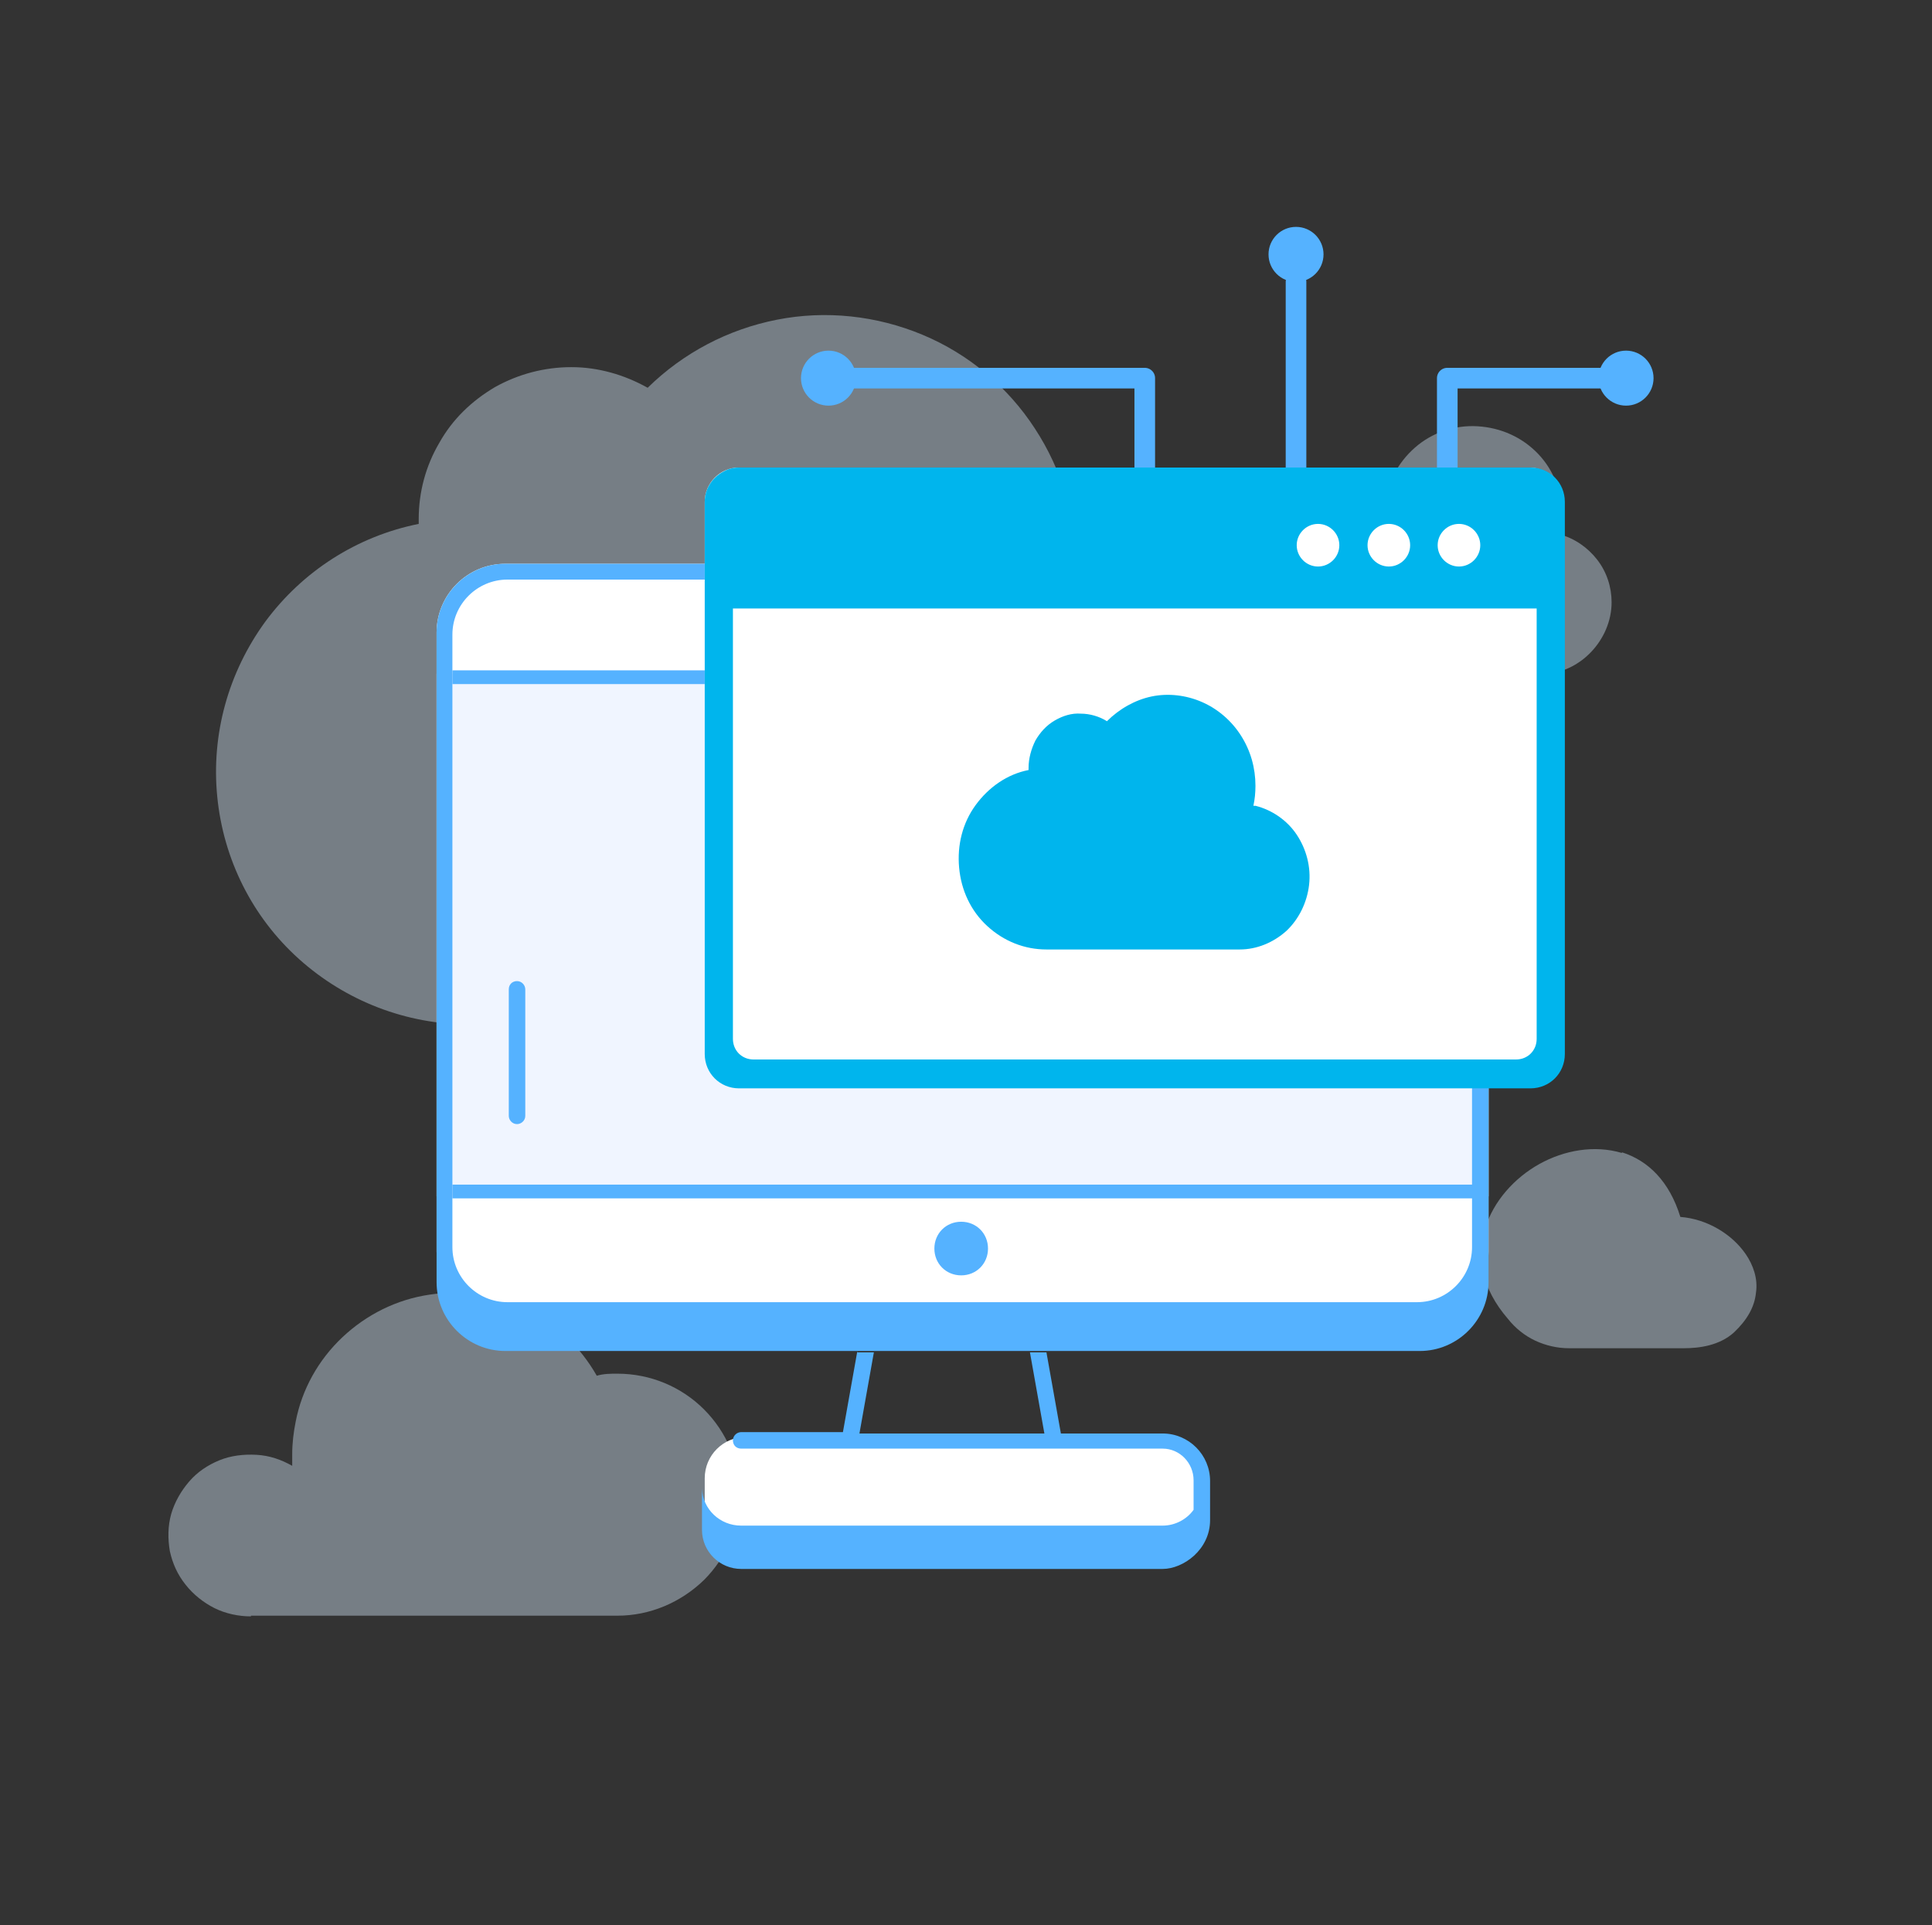 <?xml version="1.0" encoding="UTF-8"?>
<svg id="Layer_1" xmlns="http://www.w3.org/2000/svg" version="1.1" viewBox="0 0 281 280">
  <rect x="0" y="0" width="281" height="280" fill="#333333" stroke="none"/>
  <!-- Generator: Adobe Illustrator 29.1.0, SVG Export Plug-In . SVG Version: 2.1.0 Build 142)  -->
  <defs>
    <style>
      .st0 {
        fill: #f0f5ff;
      }

      .st1 {
        stroke-width: 2px;
      }

      .st1, .st2 {
        fill: none;
        stroke: #55b2ff;
      }

      .st3, .st4 {
        fill: #d9eeff;
        isolation: isolate;
        opacity: .4;
      }

      .st5 {
        fill: #adc6ff;
      }

      .st6 {
        fill: #fff;
      }

      .st2 {
        stroke-linecap: round;
        stroke-linejoin: round;
        stroke-width: 3px;
      }

      .st7, .st8 {
        fill: #00b5ed;
      }

      .st7, .st4, .st9 {
        fill-rule: evenodd;
      }

      .st10, .st9 {
        fill: #55b2ff;
      }
    </style>
  </defs>
  <g>
    <path class="st3" d="M155.6,91c7,1.6,13.2,5.7,17.4,11.6,4.2,5.9,6.1,13.1,5.3,20.3-.8,7.2-4.2,13.8-9.6,18.6-5.4,4.8-12.3,7.5-19.6,7.5h-80.9c-9.1,0-17.9-3.4-24.7-9.5-6.8-6.1-11-14.5-11.9-23.6-.9-9.1,1.6-18.1,7-25.5,5.4-7.3,13.3-12.4,22.3-14.2v-.7c0-3.9,1-7.7,3-11.1,1.9-3.4,4.7-6.1,8.1-8.1,3.4-1.9,7.2-2.9,11.1-2.9s7.7,1.1,11.1,3c5.2-5.1,11.7-8.5,18.8-9.9,7.1-1.4,14.5-.6,21.2,2.2,6.7,2.8,12.4,7.6,16.3,13.6,4,6.1,6.1,13.2,6,20.4,0,2.8-.3,5.4-.9,8.1Z"/>
    <path class="st3" d="M226.9,77.7c.2-.9.3-1.8.3-2.8,0-3.3-1.2-6.5-3.5-8.9-2.3-2.4-5.4-3.8-8.8-4-3.3-.2-6.6.9-9.1,3.1-2.5,2.2-4.1,5.2-4.4,8.5-2.8.6-5.4,2.1-7.2,4.3-1.8,2.2-2.8,5-2.8,7.8,0,6.3,5.8,12.3,12.1,12.3h20.9c5.3,0,10-4.9,10-10.4,0-2.2-.7-4.4-2.1-6.2-1.4-1.8-3.3-3.1-5.5-3.7Z"/>
    <path class="st4" d="M36.5,235h53.3c4.7,0,9.2-1.9,12.6-5.2,3.3-3.3,5.2-7.8,5.2-12.4s-1.9-9.1-5.2-12.4c-3.3-3.3-7.8-5.2-12.6-5.2-1,0-2,0-3,.3-2.4-4.2-5.9-7.6-10.3-9.7s-9.3-2.8-14-2.1c-4.8.7-9.2,2.9-12.7,6.2-3.5,3.3-5.9,7.6-6.8,12.3-.3,1.5-.5,3.1-.5,4.7v1.7c-1.6-.9-3.3-1.5-5.2-1.6-1.8-.1-3.7.1-5.4.8-1.7.7-3.2,1.7-4.4,3.1-1.2,1.4-2.1,3-2.6,4.7-.5,1.8-.5,3.6-.2,5.4.4,1.8,1.1,3.4,2.3,4.9,1.1,1.4,2.6,2.6,4.2,3.4,1.6.8,3.5,1.2,5.3,1.2Z"/>
    <path class="st3" d="M235.9,167.6c3.8,1.2,6.9,4.2,8.5,9.4,3.9.3,7.5,2.5,9.5,5.4,1.1,1.6,1.8,3.6,1.5,5.6-.2,2.1-1.3,4-3.2,5.8-2.1,1.9-5,2.3-7.3,2.3h-16.7c-1.7,0-3.4-.4-4.9-1.1s-2.9-1.8-4-3.2c-3.8-4.4-4.6-9-3.3-13.1,1.2-4,4.3-7.4,7.9-9.4,3.6-2,8-2.8,12-1.6Z"/>
  </g>
  <rect class="st6" x="63.5" y="82" width="153" height="110" rx="10" ry="10"/>
  <rect class="st0" x="63.5" y="98" width="153" height="76"/>
  <rect class="st6" x="102.5" y="209" width="73" height="17" rx="6" ry="6"/>
  <path class="st2" d="M210.5,71.5v-16.5h23.5"/>
  <path class="st2" d="M166.5,72v-17h-44"/>
  <path class="st2" d="M188.5,68v-27"/>
  <circle class="st10" cx="236.5" cy="55" r="4"/>
  <circle class="st10" cx="120.5" cy="55" r="4"/>
  <circle class="st10" cx="188.5" cy="37" r="4"/>
  <path class="st10" d="M139.8,185.5c2.2,0,3.9-1.7,3.9-3.9s-1.7-3.9-3.9-3.9-3.9,1.7-3.9,3.9,1.7,3.9,3.9,3.9Z"/>
  <path class="st5" d="M204.8,126.5c.6,0,1.2-.5,1.2-1.2v-17.6c0-.6-.5-1.2-1.2-1.2s-1.2.5-1.2,1.2v17.6c0,.6.5,1.2,1.2,1.2Z"/>
  <path class="st10" d="M75.2,163.5c.6,0,1.2-.5,1.2-1.2v-18.4c0-.6-.5-1.2-1.2-1.2s-1.2.5-1.2,1.2v18.4c0,.6.5,1.2,1.2,1.2Z"/>
  <path class="st9" d="M73.5,82c-5.5,0-10,4.5-10,10v94.5c0,5.5,4.5,10,10,10h133c5.5,0,10-4.5,10-10v-94.5c0-5.5-4.5-10-10-10H73.5ZM73.8,84.3c-4.4,0-8,3.6-8,8v89.1c0,4.4,3.6,8,8,8h132.3c4.4,0,8-3.6,8-8v-89.1c0-4.4-3.6-8-8-8H73.8Z"/>
  <line class="st1" x1="65.8" y1="98.5" x2="214.2" y2="98.5"/>
  <line class="st1" x1="65.8" y1="173.3" x2="214.2" y2="173.3"/>
  <path class="st9" d="M124.7,196.5l-2.1,11.8h-14.8c-.6,0-1.2.5-1.2,1.2s.5,1.2,1.2,1.2h61.3c2.5,0,4.5,2.1,4.5,4.6v4.3c-1,1.4-2.7,2.3-4.5,2.3h-61.3c-3.1,0-5.6-2.4-5.7-5.4v6c0,3.2,2.6,5.7,5.7,5.7h61.3c3,0,6.9-2.8,6.9-7.1v-5.7c0-3.8-3.1-6.9-6.9-6.9h-14.8l-2.1-11.8h-2.4l2.1,11.8h-26.9l2.1-11.8h-2.4Z"/>
  <rect class="st6" x="102.5" y="68" width="125" height="90" rx="5" ry="5"/>
  <path class="st7" d="M105.6,68.4c.6-.3,1.3-.4,1.9-.4h115.1c2.8,0,5,2.2,5,5v80.3c0,2.8-2.2,5-5,5h-115.1c-2.8,0-5-2.2-5-5v-80.3h0c0-2.1,1.3-3.8,3.1-4.6ZM106.6,88.5v62.6c0,1.7,1.3,3,3,3h110.9c1.7,0,3-1.3,3-3v-62.6h-116.9ZM212.2,82.4c1.7,0,3.1-1.4,3.1-3.1s-1.4-3.1-3.1-3.1-3.1,1.4-3.1,3.1,1.4,3.1,3.1,3.1ZM205.1,79.3c0,1.7-1.4,3.1-3.1,3.1s-3.1-1.4-3.1-3.1,1.4-3.1,3.1-3.1,3.1,1.4,3.1,3.1ZM191.7,82.4c1.7,0,3.1-1.4,3.1-3.1s-1.4-3.1-3.1-3.1-3.1,1.4-3.1,3.1,1.4,3.1,3.1,3.1Z"/>
  <path class="st8" d="M182.6,117.2c2.4.6,4.6,2.1,6,4.2s2.1,4.7,1.8,7.3c-.3,2.6-1.5,5-3.3,6.7-1.9,1.7-4.3,2.7-6.8,2.7h-28.1c-3.2,0-6.2-1.2-8.6-3.4s-3.8-5.2-4.1-8.5c-.3-3.3.5-6.5,2.4-9.1,1.9-2.6,4.6-4.5,7.7-5.1v-.3c0-1.4.4-2.8,1-4,.7-1.2,1.6-2.2,2.8-2.9,1.2-.7,2.5-1.1,3.8-1,1.3,0,2.7.4,3.8,1.1,1.8-1.8,4.1-3.1,6.5-3.6s5-.2,7.3.8c2.3,1,4.3,2.7,5.7,4.9,1.4,2.2,2.1,4.7,2.1,7.3,0,1-.1,2-.3,2.9Z"/>
</svg>